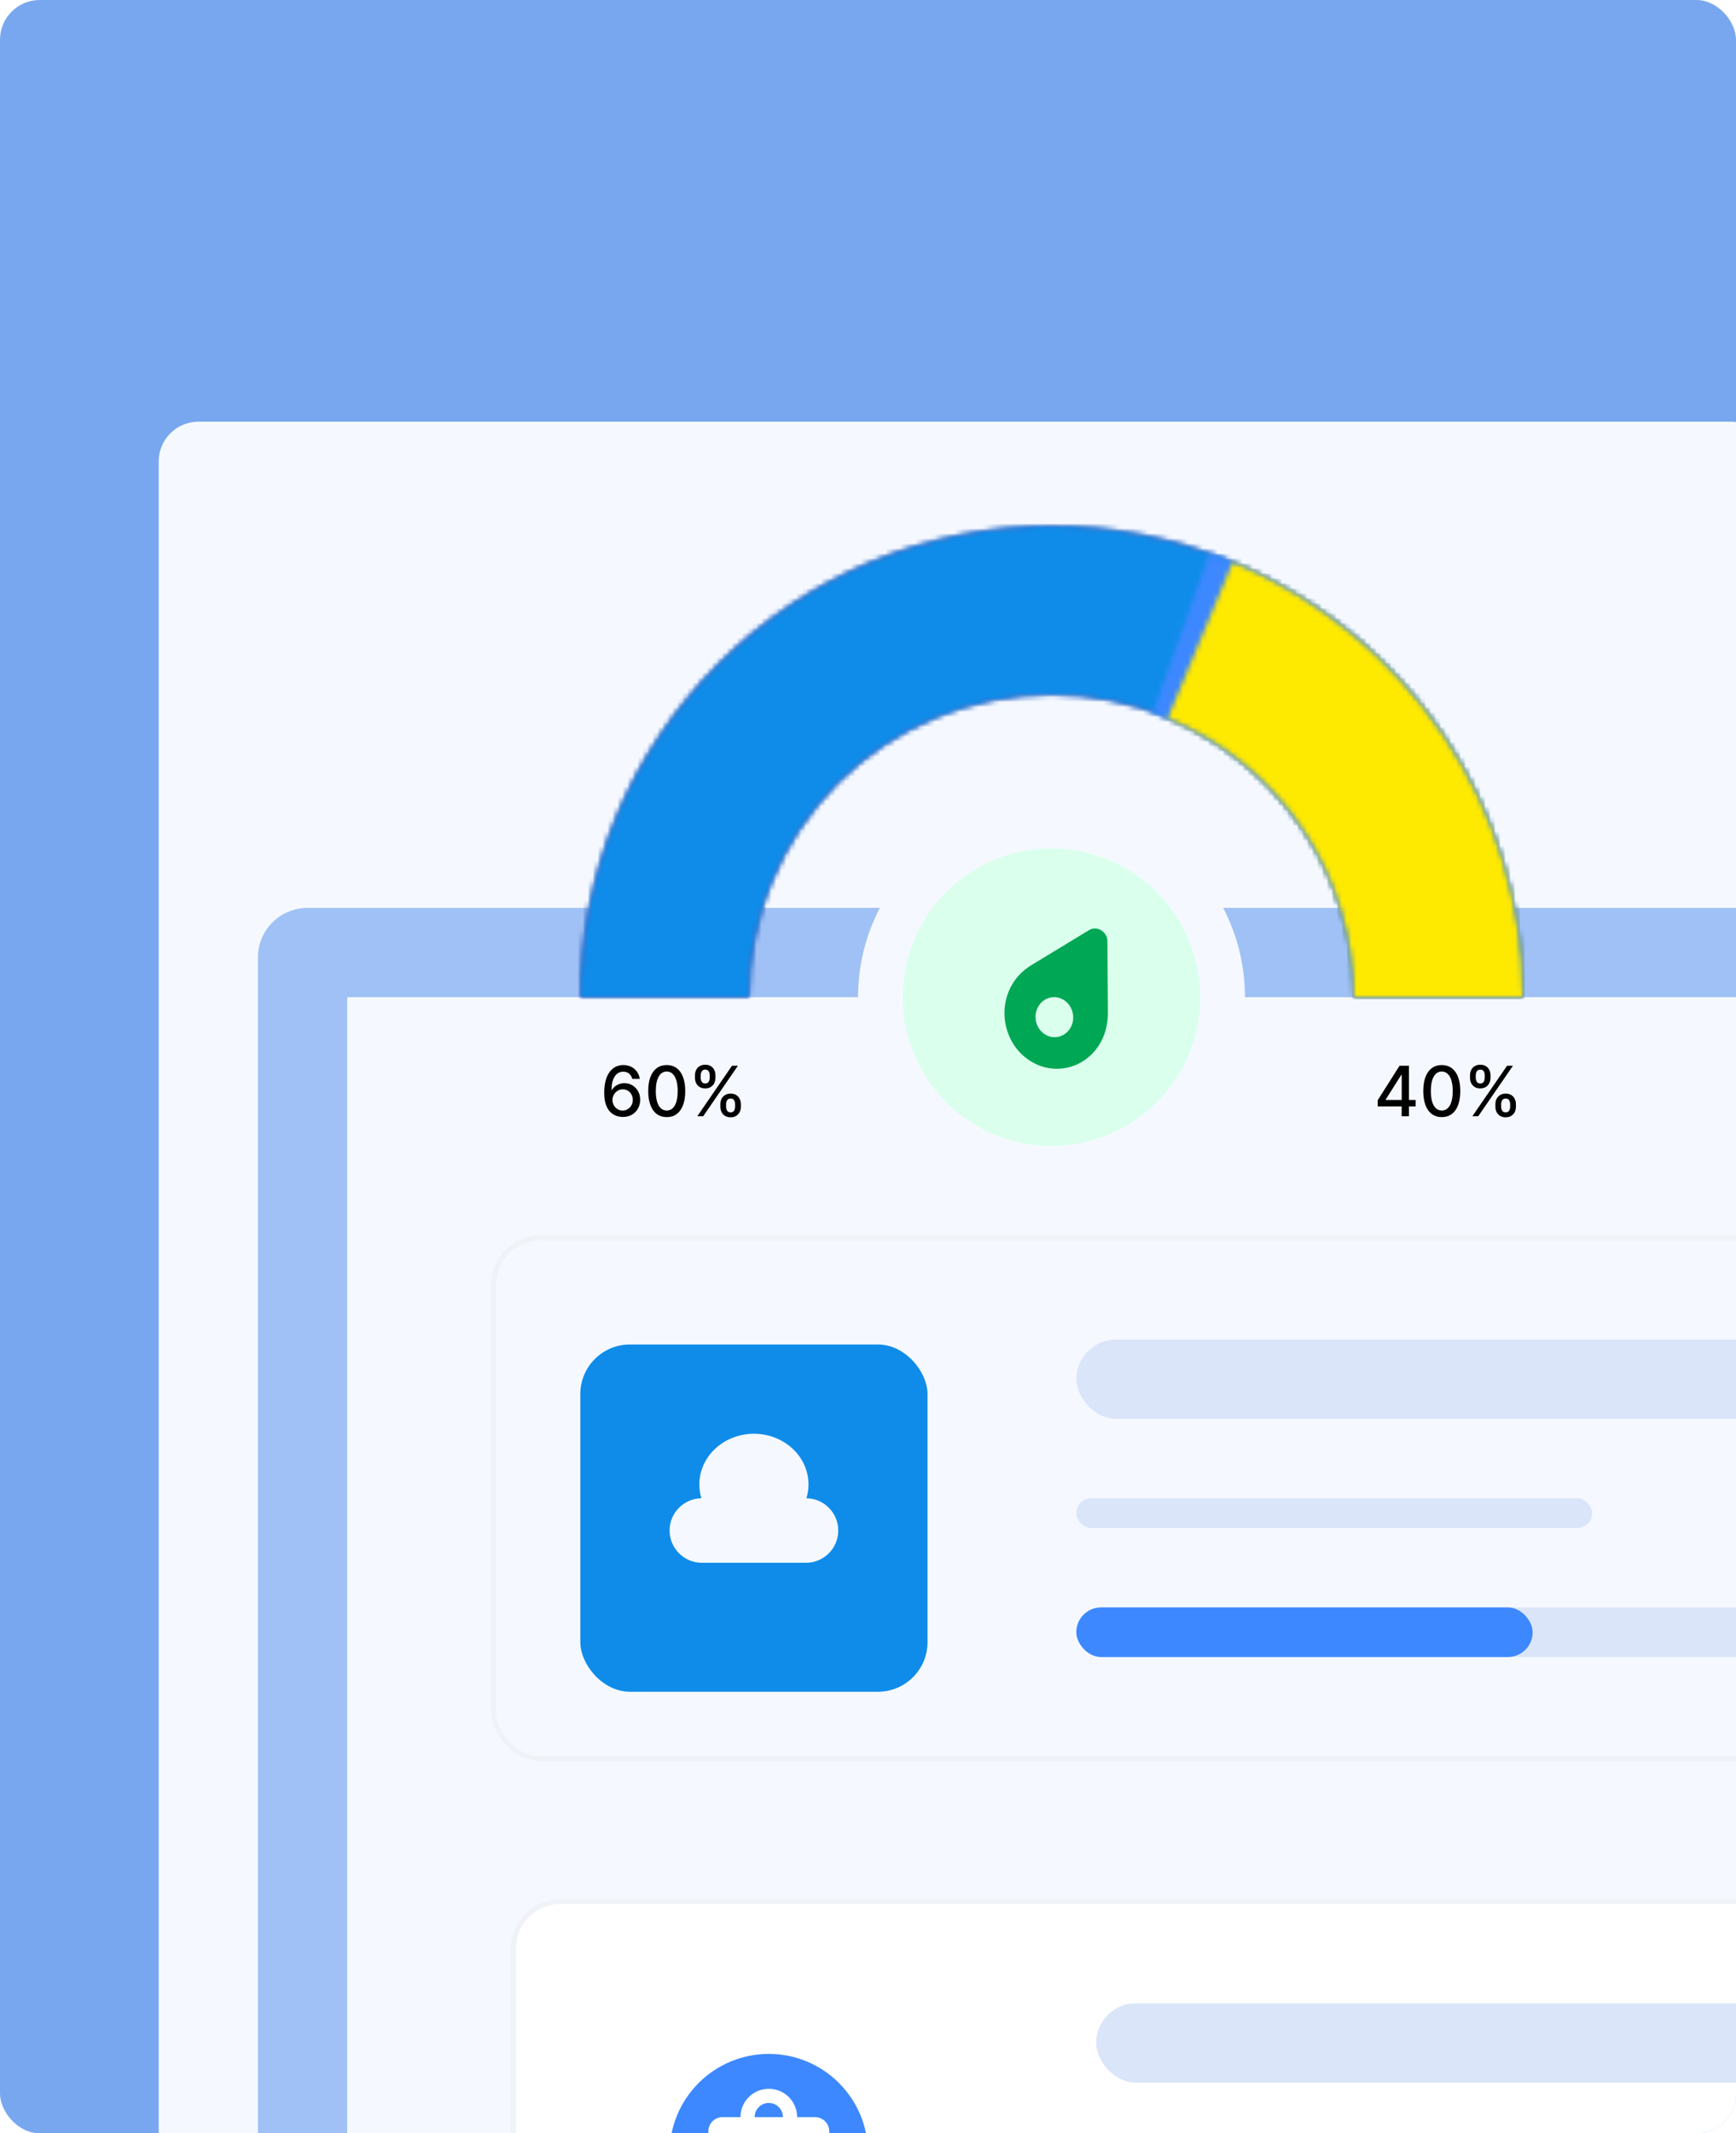 <svg width="350" height="430" viewBox="0 0 350 430" fill="none" xmlns="http://www.w3.org/2000/svg">
<g clip-path="url(#clip0_803_69)">
<rect width="350" height="430" rx="8" fill="#78A7F0"/>
<g clip-path="url(#clip1_803_69)">
<rect x="32" y="85" width="325" height="375" rx="8" fill="#F5F9FF"/>
<rect x="52" y="183" width="353" height="351" rx="10" fill="#A0C1F5"/>
<rect x="70" y="201" width="326" height="314" fill="#F5F9FF"/>
<rect x="99.5" y="249.5" width="312" height="105" rx="9.5" stroke="#EFF2F7"/>
<g filter="url(#filter0_d_803_69)">
<rect x="117" y="267" width="70" height="70" rx="10" fill="#0F8CE9"/>
</g>
<path fill-rule="evenodd" clip-rule="evenodd" d="M162.586 302.001C162.856 301.115 163 300.18 163 299.214C163 293.573 158.075 289 152 289C145.925 289 141 293.573 141 299.214C141 300.18 141.144 301.115 141.414 302.001C137.864 302.046 135 304.939 135 308.5C135 312.09 137.91 315 141.5 315H162.5C166.09 315 169 312.09 169 308.5C169 304.939 166.136 302.046 162.586 302.001Z" fill="#F5F9FF"/>
<rect x="217" y="324" width="190" height="10" rx="5" fill="#DBE5FA"/>
<rect x="217" y="324" width="92" height="10" rx="5" fill="#3D88FF"/>
<rect x="217" y="302" width="104" height="6" rx="3" fill="#DBE5FA"/>
<rect x="217" y="270" width="190" height="16" rx="8" fill="#DBE5FA"/>
<rect x="103.5" y="383.29" width="347" height="105" rx="9.5" fill="white" stroke="#EFF2F7"/>
<g filter="url(#filter1_d_803_69)">
<rect x="121" y="400.79" width="70" height="70" rx="10" fill="white"/>
</g>
<rect x="221" y="403.79" width="228" height="16" rx="8" fill="#DBE5FA"/>
<g clip-path="url(#clip2_803_69)">
<path d="M155 423.888C153.422 423.888 152.144 425.167 152.144 426.744H157.856C157.856 425.167 156.578 423.888 155 423.888Z" fill="#3D88FF"/>
<path d="M155 414C143.954 414 135 422.954 135 434C135 445.046 143.954 454 155 454C166.046 454 175 445.046 175 434C175 422.954 166.046 414 155 414ZM167.188 442.55C167.188 444.127 165.909 445.406 164.331 445.406H145.669C144.091 445.406 142.812 444.127 142.812 442.55V429.601C142.812 428.023 144.091 426.744 145.669 426.744H149.287C149.287 423.589 151.845 421.031 155 421.031C158.155 421.031 160.713 423.589 160.713 426.744H164.331C165.909 426.744 167.187 428.023 167.187 429.601V442.55H167.188Z" fill="#3D88FF"/>
</g>
<mask id="path-17-inside-1_803_69" fill="white">
<path d="M307 201C307 188.524 304.543 176.171 299.769 164.645C294.994 153.119 287.997 142.646 279.175 133.825C270.354 125.003 259.881 118.006 248.355 113.231C236.829 108.457 224.476 106 212 106C199.524 106 187.171 108.457 175.645 113.231C164.119 118.006 153.646 125.003 144.825 133.825C136.003 142.646 129.006 153.119 124.231 164.645C119.457 176.171 117 188.524 117 201L151.013 201C151.013 192.991 152.591 185.061 155.655 177.661C158.72 170.262 163.213 163.539 168.876 157.876C174.539 152.213 181.262 147.72 188.661 144.655C196.061 141.591 203.991 140.013 212 140.013C220.009 140.013 227.939 141.591 235.339 144.655C242.738 147.72 249.461 152.213 255.124 157.876C260.787 163.539 265.28 170.262 268.345 177.661C271.409 185.061 272.987 192.991 272.987 201H307Z"/>
</mask>
<path d="M307 201C307 188.524 304.543 176.171 299.769 164.645C294.994 153.119 287.997 142.646 279.175 133.825C270.354 125.003 259.881 118.006 248.355 113.231C236.829 108.457 224.476 106 212 106C199.524 106 187.171 108.457 175.645 113.231C164.119 118.006 153.646 125.003 144.825 133.825C136.003 142.646 129.006 153.119 124.231 164.645C119.457 176.171 117 188.524 117 201L151.013 201C151.013 192.991 152.591 185.061 155.655 177.661C158.72 170.262 163.213 163.539 168.876 157.876C174.539 152.213 181.262 147.72 188.661 144.655C196.061 141.591 203.991 140.013 212 140.013C220.009 140.013 227.939 141.591 235.339 144.655C242.738 147.72 249.461 152.213 255.124 157.876C260.787 163.539 265.28 170.262 268.345 177.661C271.409 185.061 272.987 192.991 272.987 201H307Z" stroke="#52459F" stroke-width="68" mask="url(#path-17-inside-1_803_69)"/>
<mask id="path-18-inside-2_803_69" fill="white">
<path d="M307 201C307 175.804 296.991 151.641 279.175 133.825C261.359 116.009 237.196 106 212 106C186.804 106 162.641 116.009 144.825 133.825C127.009 151.641 117 175.804 117 201L151.03 201C151.03 184.83 157.454 169.322 168.888 157.888C180.322 146.454 195.83 140.03 212 140.03C228.17 140.03 243.678 146.454 255.112 157.888C266.546 169.322 272.97 184.83 272.97 201H307Z"/>
</mask>
<path d="M307 201C307 175.804 296.991 151.641 279.175 133.825C261.359 116.009 237.196 106 212 106C186.804 106 162.641 116.009 144.825 133.825C127.009 151.641 117 175.804 117 201L151.03 201C151.03 184.83 157.454 169.322 168.888 157.888C180.322 146.454 195.83 140.03 212 140.03C228.17 140.03 243.678 146.454 255.112 157.888C266.546 169.322 272.97 184.83 272.97 201H307Z" stroke="#0F8CE9" stroke-width="68" mask="url(#path-18-inside-2_803_69)"/>
<mask id="path-19-inside-3_803_69" fill="white">
<path d="M307 201C307 181.391 300.932 162.262 289.629 146.239C278.325 130.215 262.341 118.082 243.868 111.505L232.452 143.563C244.308 147.784 254.567 155.571 261.821 165.855C269.076 176.139 272.97 188.415 272.97 201H307Z"/>
</mask>
<path d="M307 201C307 181.391 300.932 162.262 289.629 146.239C278.325 130.215 262.341 118.082 243.868 111.505L232.452 143.563C244.308 147.784 254.567 155.571 261.821 165.855C269.076 176.139 272.97 188.415 272.97 201H307Z" stroke="#3D88FF" stroke-width="68" mask="url(#path-19-inside-3_803_69)"/>
<mask id="path-20-inside-4_803_69" fill="white">
<path d="M307 201C307 182.247 301.45 163.913 291.048 148.308C280.646 132.704 265.859 120.527 248.549 113.312L235.457 144.723C246.566 149.353 256.056 157.168 262.732 167.183C269.408 177.198 272.97 188.964 272.97 201H307Z"/>
</mask>
<path d="M307 201C307 182.247 301.45 163.913 291.048 148.308C280.646 132.704 265.859 120.527 248.549 113.312L235.457 144.723C246.566 149.353 256.056 157.168 262.732 167.183C269.408 177.198 272.97 188.964 272.97 201H307Z" stroke="#FEE900" stroke-width="68" mask="url(#path-20-inside-4_803_69)"/>
<path d="M125.534 225.139C125.08 225.133 124.633 225.05 124.192 224.891C123.754 224.732 123.357 224.466 122.999 224.095C122.641 223.724 122.354 223.225 122.138 222.599C121.926 221.972 121.82 221.19 121.82 220.252C121.82 219.364 121.908 218.575 122.084 217.886C122.263 217.196 122.52 216.615 122.854 216.141C123.189 215.663 123.594 215.3 124.067 215.052C124.541 214.803 125.073 214.679 125.663 214.679C126.27 214.679 126.808 214.798 127.279 215.037C127.75 215.276 128.131 215.605 128.423 216.026C128.718 216.447 128.905 216.926 128.984 217.463H127.468C127.365 217.039 127.161 216.692 126.857 216.424C126.552 216.156 126.154 216.021 125.663 216.021C124.918 216.021 124.336 216.346 123.918 216.996C123.504 217.645 123.295 218.549 123.292 219.705H123.366C123.542 219.417 123.758 219.172 124.013 218.969C124.271 218.764 124.56 218.607 124.878 218.497C125.199 218.384 125.537 218.328 125.892 218.328C126.482 218.328 127.016 218.472 127.493 218.761C127.973 219.046 128.356 219.44 128.641 219.944C128.926 220.448 129.069 221.024 129.069 221.674C129.069 222.324 128.921 222.912 128.626 223.439C128.335 223.966 127.924 224.384 127.393 224.692C126.863 224.997 126.243 225.146 125.534 225.139ZM125.529 223.847C125.92 223.847 126.27 223.75 126.578 223.558C126.886 223.366 127.13 223.107 127.309 222.783C127.488 222.458 127.577 222.095 127.577 221.694C127.577 221.303 127.49 220.946 127.314 220.625C127.142 220.304 126.903 220.048 126.598 219.859C126.296 219.67 125.952 219.576 125.564 219.576C125.269 219.576 124.996 219.632 124.744 219.745C124.495 219.858 124.276 220.013 124.087 220.212C123.898 220.411 123.749 220.64 123.64 220.898C123.534 221.154 123.481 221.424 123.481 221.709C123.481 222.09 123.569 222.443 123.744 222.768C123.923 223.093 124.167 223.354 124.475 223.553C124.787 223.749 125.138 223.847 125.529 223.847ZM134.425 225.169C133.639 225.166 132.968 224.959 132.411 224.548C131.854 224.137 131.428 223.538 131.133 222.753C130.838 221.967 130.691 221.021 130.691 219.914C130.691 218.81 130.838 217.867 131.133 217.085C131.432 216.303 131.859 215.706 132.416 215.295C132.976 214.884 133.646 214.679 134.425 214.679C135.203 214.679 135.871 214.886 136.428 215.3C136.985 215.711 137.411 216.308 137.706 217.09C138.004 217.869 138.153 218.81 138.153 219.914C138.153 221.024 138.006 221.972 137.711 222.758C137.416 223.54 136.99 224.138 136.433 224.553C135.876 224.964 135.207 225.169 134.425 225.169ZM134.425 223.842C135.114 223.842 135.653 223.505 136.04 222.832C136.431 222.16 136.627 221.187 136.627 219.914C136.627 219.069 136.537 218.355 136.358 217.771C136.183 217.185 135.929 216.741 135.598 216.439C135.27 216.134 134.879 215.982 134.425 215.982C133.738 215.982 133.2 216.32 132.809 216.996C132.418 217.672 132.22 218.645 132.217 219.914C132.217 220.763 132.305 221.48 132.481 222.067C132.66 222.65 132.913 223.093 133.241 223.394C133.569 223.692 133.964 223.842 134.425 223.842ZM145.232 223.091V222.554C145.232 222.17 145.311 221.818 145.47 221.5C145.633 221.179 145.868 220.922 146.176 220.729C146.488 220.534 146.864 220.436 147.305 220.436C147.755 220.436 148.133 220.532 148.438 220.724C148.743 220.917 148.973 221.174 149.129 221.495C149.288 221.817 149.368 222.17 149.368 222.554V223.091C149.368 223.475 149.288 223.828 149.129 224.15C148.97 224.468 148.737 224.725 148.428 224.92C148.123 225.113 147.749 225.209 147.305 225.209C146.857 225.209 146.479 225.113 146.171 224.92C145.863 224.725 145.629 224.468 145.47 224.15C145.311 223.828 145.232 223.475 145.232 223.091ZM146.39 222.554V223.091C146.39 223.376 146.458 223.634 146.594 223.866C146.73 224.098 146.967 224.214 147.305 224.214C147.639 224.214 147.873 224.098 148.006 223.866C148.138 223.634 148.205 223.376 148.205 223.091V222.554C148.205 222.269 148.14 222.01 148.011 221.778C147.885 221.546 147.649 221.43 147.305 221.43C146.973 221.43 146.738 221.546 146.599 221.778C146.46 222.01 146.39 222.269 146.39 222.554ZM140.111 217.264V216.727C140.111 216.343 140.19 215.99 140.349 215.668C140.512 215.347 140.747 215.09 141.055 214.898C141.367 214.705 141.743 214.609 142.184 214.609C142.635 214.609 143.013 214.705 143.317 214.898C143.622 215.09 143.853 215.347 144.009 215.668C144.164 215.99 144.242 216.343 144.242 216.727V217.264C144.242 217.649 144.163 218.002 144.004 218.323C143.848 218.641 143.616 218.898 143.308 219.094C143.003 219.286 142.628 219.382 142.184 219.382C141.733 219.382 141.354 219.286 141.045 219.094C140.741 218.898 140.509 218.641 140.349 218.323C140.19 218.002 140.111 217.649 140.111 217.264ZM141.274 216.727V217.264C141.274 217.549 141.34 217.808 141.473 218.04C141.609 218.272 141.846 218.388 142.184 218.388C142.515 218.388 142.747 218.272 142.88 218.04C143.016 217.808 143.084 217.549 143.084 217.264V216.727C143.084 216.442 143.019 216.184 142.89 215.952C142.761 215.72 142.525 215.604 142.184 215.604C141.853 215.604 141.617 215.72 141.478 215.952C141.342 216.184 141.274 216.442 141.274 216.727ZM140.583 225L147.583 214.818H148.771L141.771 225H140.583Z" fill="black"/>
<path d="M277.766 223.011V221.768L282.165 214.818H283.145V216.648H282.523L279.376 221.629V221.709H285.407V223.011H277.766ZM282.593 225V222.634L282.603 222.067V214.818H284.06V225H282.593ZM290.684 225.169C289.899 225.166 289.228 224.959 288.671 224.548C288.114 224.137 287.688 223.538 287.393 222.753C287.098 221.967 286.951 221.021 286.951 219.914C286.951 218.81 287.098 217.867 287.393 217.085C287.691 216.303 288.119 215.706 288.676 215.295C289.236 214.884 289.905 214.679 290.684 214.679C291.463 214.679 292.131 214.886 292.688 215.3C293.245 215.711 293.671 216.308 293.966 217.09C294.264 217.869 294.413 218.81 294.413 219.914C294.413 221.024 294.266 221.972 293.971 222.758C293.676 223.54 293.25 224.138 292.693 224.553C292.136 224.964 291.467 225.169 290.684 225.169ZM290.684 223.842C291.374 223.842 291.912 223.505 292.3 222.832C292.691 222.16 292.887 221.187 292.887 219.914C292.887 219.069 292.797 218.355 292.618 217.771C292.443 217.185 292.189 216.741 291.858 216.439C291.529 216.134 291.138 215.982 290.684 215.982C289.998 215.982 289.46 216.32 289.069 216.996C288.677 217.672 288.48 218.645 288.477 219.914C288.477 220.763 288.565 221.48 288.74 222.067C288.919 222.65 289.173 223.093 289.501 223.394C289.829 223.692 290.224 223.842 290.684 223.842ZM301.491 223.091V222.554C301.491 222.17 301.571 221.818 301.73 221.5C301.892 221.179 302.128 220.922 302.436 220.729C302.747 220.534 303.124 220.436 303.564 220.436C304.015 220.436 304.393 220.532 304.698 220.724C305.003 220.917 305.233 221.174 305.389 221.495C305.548 221.817 305.628 222.17 305.628 222.554V223.091C305.628 223.475 305.548 223.828 305.389 224.15C305.23 224.468 304.996 224.725 304.688 224.92C304.383 225.113 304.009 225.209 303.564 225.209C303.117 225.209 302.739 225.113 302.431 224.92C302.123 224.725 301.889 224.468 301.73 224.15C301.571 223.828 301.491 223.475 301.491 223.091ZM302.65 222.554V223.091C302.65 223.376 302.718 223.634 302.854 223.866C302.989 224.098 303.226 224.214 303.564 224.214C303.899 224.214 304.133 224.098 304.265 223.866C304.398 223.634 304.464 223.376 304.464 223.091V222.554C304.464 222.269 304.4 222.01 304.27 221.778C304.144 221.546 303.909 221.43 303.564 221.43C303.233 221.43 302.998 221.546 302.858 221.778C302.719 222.01 302.65 222.269 302.65 222.554ZM296.371 217.264V216.727C296.371 216.343 296.45 215.99 296.609 215.668C296.772 215.347 297.007 215.09 297.315 214.898C297.627 214.705 298.003 214.609 298.444 214.609C298.894 214.609 299.272 214.705 299.577 214.898C299.882 215.09 300.113 215.347 300.268 215.668C300.424 215.99 300.502 216.343 300.502 216.727V217.264C300.502 217.649 300.422 218.002 300.263 218.323C300.108 218.641 299.876 218.898 299.567 219.094C299.262 219.286 298.888 219.382 298.444 219.382C297.993 219.382 297.613 219.286 297.305 219.094C297 218.898 296.768 218.641 296.609 218.323C296.45 218.002 296.371 217.649 296.371 217.264ZM297.534 216.727V217.264C297.534 217.549 297.6 217.808 297.733 218.04C297.869 218.272 298.106 218.388 298.444 218.388C298.775 218.388 299.007 218.272 299.14 218.04C299.276 217.808 299.344 217.549 299.344 217.264V216.727C299.344 216.442 299.279 216.184 299.15 215.952C299.02 215.72 298.785 215.604 298.444 215.604C298.112 215.604 297.877 215.72 297.738 215.952C297.602 216.184 297.534 216.442 297.534 216.727ZM296.843 225L303.843 214.818H305.031L298.031 225H296.843Z" fill="black"/>
<circle cx="212" cy="201" r="39" fill="#F5F9FF"/>
<circle cx="212" cy="201" r="30" fill="#DBFFED"/>
<path d="M207.789 213.901C212.799 216.999 219.141 215.24 221.986 209.964C222.978 208.125 223.367 206.024 223.369 204.1L223.268 189.696C223.277 188.765 222.72 187.952 222.016 187.517C221.313 187.082 220.414 186.994 219.629 187.446L207.931 194.546C206.37 195.505 204.888 196.889 203.879 198.76C201.034 204.035 202.779 210.803 207.789 213.901ZM214.45 201.549C216.269 202.674 216.911 205.157 215.878 207.073C214.845 208.989 212.515 209.635 210.696 208.51C208.876 207.385 208.234 204.902 209.267 202.986C210.304 201.063 212.63 200.424 214.45 201.549Z" fill="#00A754"/>
</g>
</g>
<defs>
<filter id="filter0_d_803_69" x="108" y="262" width="88" height="88" filterUnits="userSpaceOnUse" color-interpolation-filters="sRGB">
<feFlood flood-opacity="0" result="BackgroundImageFix"/>
<feColorMatrix in="SourceAlpha" type="matrix" values="0 0 0 0 0 0 0 0 0 0 0 0 0 0 0 0 0 0 127 0" result="hardAlpha"/>
<feOffset dy="4"/>
<feGaussianBlur stdDeviation="4.5"/>
<feComposite in2="hardAlpha" operator="out"/>
<feColorMatrix type="matrix" values="0 0 0 0 0 0 0 0 0 0 0 0 0 0 0 0 0 0 0.05 0"/>
<feBlend mode="normal" in2="BackgroundImageFix" result="effect1_dropShadow_803_69"/>
<feBlend mode="normal" in="SourceGraphic" in2="effect1_dropShadow_803_69" result="shape"/>
</filter>
<filter id="filter1_d_803_69" x="112" y="395.79" width="88" height="88" filterUnits="userSpaceOnUse" color-interpolation-filters="sRGB">
<feFlood flood-opacity="0" result="BackgroundImageFix"/>
<feColorMatrix in="SourceAlpha" type="matrix" values="0 0 0 0 0 0 0 0 0 0 0 0 0 0 0 0 0 0 127 0" result="hardAlpha"/>
<feOffset dy="4"/>
<feGaussianBlur stdDeviation="4.5"/>
<feComposite in2="hardAlpha" operator="out"/>
<feColorMatrix type="matrix" values="0 0 0 0 0 0 0 0 0 0 0 0 0 0 0 0 0 0 0.05 0"/>
<feBlend mode="normal" in2="BackgroundImageFix" result="effect1_dropShadow_803_69"/>
<feBlend mode="normal" in="SourceGraphic" in2="effect1_dropShadow_803_69" result="shape"/>
</filter>
<clipPath id="clip0_803_69">
<rect width="350" height="430" rx="8" fill="white"/>
</clipPath>
<clipPath id="clip1_803_69">
<rect x="32" y="85" width="325" height="375" rx="8" fill="white"/>
</clipPath>
<clipPath id="clip2_803_69">
<rect width="40" height="40" fill="white" transform="translate(135 414)"/>
</clipPath>
</defs>
</svg>
